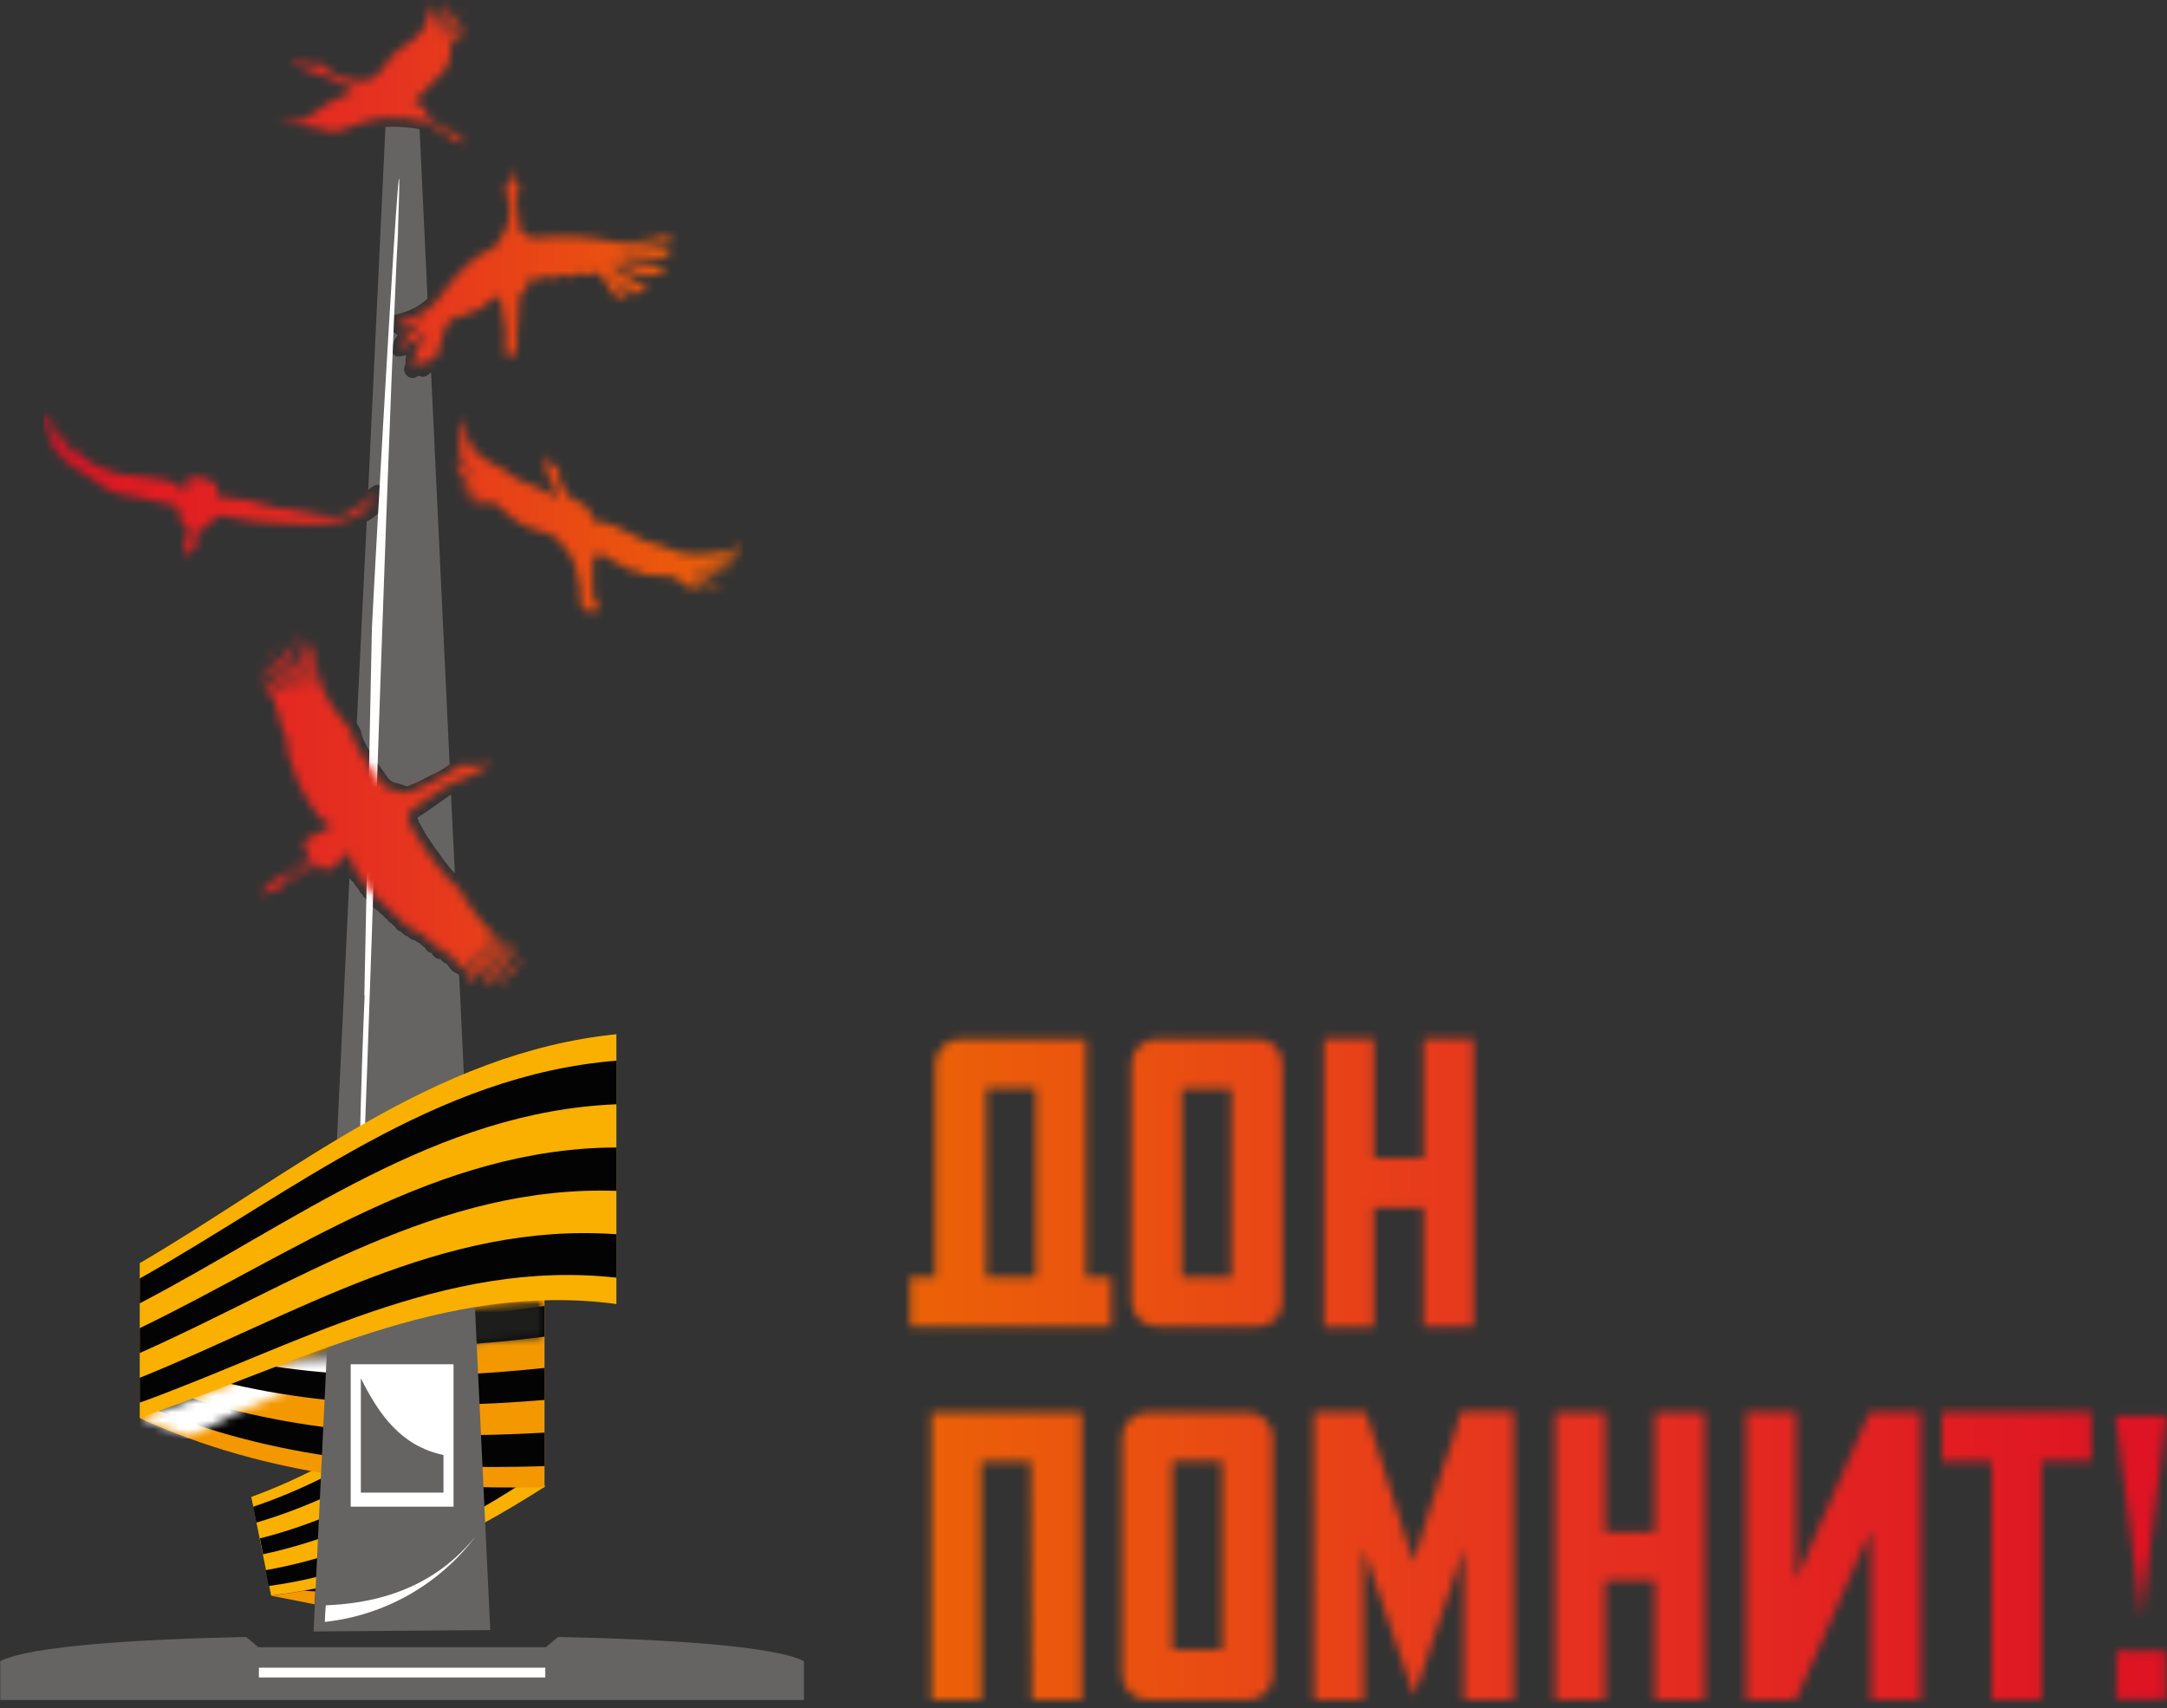 <svg viewBox="0 0 260 205" fill="none" xmlns="http://www.w3.org/2000/svg">
    <rect x="0" y="0" width="260" height="205" fill="#333333" stroke="none"/>
    <path d="M32.498 191.5L37.753 192.539L37.849 190.64C36.105 191.01 34.265 191.297 32.498 191.5Z"
          fill="#F49800"/>
    <path fill-rule="evenodd" clip-rule="evenodd"
          d="M37.837 190.986L36.451 190.914L37.849 190.64L37.837 190.986Z" fill="#030304"/>
    <path d="M30.145 179.639C30.941 183.62 31.737 187.566 32.533 191.476C44.764 190.102 55.312 184.835 65.369 178.432L61.439 158.652C52.254 167.443 42.328 175.219 30.18 179.639"
          fill="#F9B000"/>
    <path fill-rule="evenodd" clip-rule="evenodd"
          d="M61.785 160.623C52.529 169.187 42.579 176.712 30.372 180.833L30.754 182.732C42.973 179.149 53.03 171.982 62.419 163.812L61.785 160.623Z"
          fill="#030304"/>
    <path fill-rule="evenodd" clip-rule="evenodd"
          d="M64.306 173.332C54.487 180.367 44.12 186.28 31.877 188.442C32.02 189.194 32.103 189.576 32.247 190.341C44.49 188.669 54.941 183.174 64.939 176.521L64.306 173.332Z"
          fill="#030304"/>
    <path fill-rule="evenodd" clip-rule="evenodd"
          d="M63.111 166.978C53.556 174.777 43.427 181.514 31.184 184.631C31.339 185.396 31.41 185.826 31.566 186.531C43.809 183.903 54.069 177.584 63.744 170.167L63.111 166.978Z"
          fill="#030304"/>
    <path d="M22.656 154.675L16.767 170.203C32.295 177.298 48.706 178.743 65.333 178.504V154.555C51.227 156.861 37.037 157.589 22.656 154.711"
          fill="#F49800"/>
    <path fill-rule="evenodd" clip-rule="evenodd"
          d="M65.333 171.935C49.387 172.842 33.609 172.03 18.284 166.142C17.914 167.145 17.723 167.635 17.34 168.638C32.868 175.255 48.969 176.462 65.333 175.96V171.935Z"
          fill="#030304"/>
    <path fill-rule="evenodd" clip-rule="evenodd"
          d="M65.333 156.729C50.999 158.879 36.666 159.429 22.082 156.192L21.127 158.688C35.878 162.546 50.605 162.272 65.321 160.42L65.333 156.729Z"
          fill="#030304"/>
    <g style="mix-blend-mode:multiply">
        <mask id="mask0_880_385" style="mask-type:luminance" maskUnits="userSpaceOnUse" x="16" y="156"
              width="50" height="17">
            <path d="M65.333 156.084H16.767V172.627H65.333V156.084Z" fill="white"/>
        </mask>
        <g mask="url(#mask0_880_385)">
            <mask id="mask1_880_385" style="mask-type:luminance" maskUnits="userSpaceOnUse" x="16"
                  y="156" width="50" height="17">
                <path d="M19.084 169.355L16.767 170.155C18.758 171.063 20.749 171.883 22.739 172.615C23.42 172.209 24.113 171.827 24.83 171.421C26.096 170.728 27.422 170.059 28.795 169.414C30.384 168.662 32.044 167.945 33.764 167.264C35.986 166.38 38.299 165.584 40.704 164.875C43.547 164.003 46.497 163.227 49.555 162.57C51.705 162.116 53.831 161.722 55.933 161.376C56.936 161.22 57.928 161.089 58.907 160.97L61.666 160.683H61.738C62.932 160.575 64.127 160.492 65.321 160.432V156.096C60.241 156.268 55.196 157.013 50.283 158.318C46.7 159.226 43.236 160.348 39.748 161.579C37.526 162.375 35.317 163.195 33.119 164.039L27.768 166.106C26.239 166.703 24.71 167.3 23.169 167.861C21.628 168.423 20.434 168.877 19.072 169.366"
                      fill="white"/>
            </mask>
            <g mask="url(#mask1_880_385)">
                <path d="M65.333 156.084H16.767V172.627H65.333V156.084Z"
                      fill="url(#paint0_linear_880_385)"/>
            </g>
        </g>
    </g>
    <path fill-rule="evenodd" clip-rule="evenodd"
          d="M65.333 164.171C50.211 165.771 35.137 165.676 20.183 161.173C19.801 162.164 19.61 162.666 19.239 163.657C34.444 168.889 49.805 169.283 65.333 168.017V164.171Z"
          fill="#030304"/>
    <path fill-rule="evenodd" clip-rule="evenodd"
          d="M54.117 95.359L54.571 104.819C54.332 104.58 54.105 104.305 53.879 104.03C53.651 103.756 53.305 103.29 53.042 102.932C52.577 102.298 52.111 101.642 51.681 101.02C51.251 100.399 50.833 99.707 50.486 99.05C50.305 98.775 50.172 98.472 50.092 98.154C50.092 98.154 50.2 98.034 50.462 97.879C50.725 97.724 51.657 97.103 52.421 96.541C53.186 95.98 53.711 95.621 54.129 95.347M51.561 41.382V41.764C51.438 41.779 51.32 41.819 51.215 41.883C51.322 41.716 51.442 41.549 51.561 41.382ZM42.806 86.842L44 62.583C44.466 62.361 44.893 62.067 45.267 61.711C45.391 61.596 45.482 61.451 45.532 61.29C45.583 61.128 45.59 60.956 45.553 60.791C45.93 60.408 46.194 59.929 46.318 59.406C46.342 59.272 46.339 59.134 46.309 59.001C46.279 58.868 46.223 58.742 46.144 58.631C46.065 58.52 45.965 58.425 45.849 58.353C45.733 58.281 45.604 58.233 45.47 58.212C45.324 58.19 45.175 58.199 45.034 58.239C44.892 58.278 44.76 58.346 44.645 58.438L44.49 58.558L44.18 58.797L46.246 15.235C47.09 15.192 47.936 15.208 48.778 15.283C49.304 15.327 49.826 15.403 50.343 15.51L51.298 35.816C51.057 36.067 50.788 36.291 50.498 36.485C50.055 36.786 49.583 37.042 49.089 37.249C48.612 37.453 48.115 37.609 47.608 37.715C47.359 37.753 47.132 37.881 46.972 38.075C46.811 38.268 46.727 38.514 46.736 38.766V38.873V39.005C46.813 39.26 46.941 39.497 47.111 39.702C47.281 39.907 47.491 40.076 47.727 40.199C47.59 40.396 47.462 40.599 47.345 40.809C47.241 41.003 47.157 41.207 47.094 41.418C46.997 41.612 46.964 41.833 47.001 42.048C47.037 42.263 47.141 42.46 47.297 42.612L47.369 42.672C47.584 42.851 48.121 42.803 48.742 42.6C48.678 42.898 48.646 43.203 48.647 43.508C48.651 43.56 48.651 43.611 48.647 43.663C48.626 43.757 48.598 43.849 48.563 43.938C48.477 44.148 48.463 44.381 48.523 44.6C48.584 44.819 48.715 45.012 48.896 45.148C49.078 45.285 49.3 45.357 49.527 45.355C49.754 45.352 49.974 45.273 50.152 45.132L50.224 45.073C50.379 45.164 50.556 45.212 50.737 45.212C50.918 45.212 51.095 45.164 51.251 45.073C51.425 44.961 51.582 44.824 51.717 44.666L53.95 91.74L53.508 92.05L53.257 92.205C52.828 92.506 52.368 92.758 51.884 92.958L51.394 93.197C50.562 93.653 49.7 94.052 48.814 94.391C48.404 94.208 47.975 94.067 47.536 93.973C47.305 93.93 47.086 93.837 46.894 93.701C46.702 93.565 46.542 93.389 46.425 93.185L44.813 90.88L44.61 90.557C44.352 90.173 44.116 89.774 43.905 89.363L43.666 88.885L43.499 88.515L43.403 88.18C43.328 87.689 43.122 87.226 42.806 86.842ZM37.622 195.8L41.922 105.368C42.053 105.586 42.233 105.77 42.448 105.906C42.495 106.033 42.559 106.154 42.639 106.264C42.706 106.362 42.786 106.451 42.878 106.527L42.997 106.73C43.046 106.818 43.102 106.902 43.164 106.981V107.04C43.244 107.147 43.336 107.243 43.439 107.327C43.585 107.62 43.825 107.855 44.12 107.996C44.235 108.261 44.432 108.483 44.681 108.629C44.746 108.783 44.84 108.922 44.959 109.039C45.078 109.156 45.219 109.248 45.374 109.31C45.506 109.536 45.701 109.719 45.935 109.835L46.043 109.979C46.153 110.108 46.282 110.221 46.425 110.313C46.562 110.547 46.766 110.734 47.01 110.851C47.116 110.998 47.245 111.128 47.393 111.233C47.51 111.435 47.674 111.607 47.87 111.735H47.942L48.157 111.854C48.353 112.113 48.631 112.298 48.945 112.38C49.041 112.507 49.161 112.613 49.299 112.693C49.436 112.773 49.588 112.825 49.746 112.845C49.889 112.974 50.055 113.075 50.235 113.144H50.295C50.47 113.359 50.685 113.537 50.928 113.67C51.227 114.171 51.394 114.303 51.8 114.398C51.883 114.604 52.024 114.781 52.207 114.906C52.39 115.031 52.606 115.1 52.827 115.103C52.916 115.228 53.025 115.337 53.15 115.425C53.289 115.526 53.442 115.607 53.604 115.664C53.66 115.764 53.724 115.86 53.795 115.951C53.99 116.244 54.237 116.499 54.523 116.703H54.595C54.712 116.789 54.841 116.858 54.977 116.907L55.097 117.169L58.824 195.632L37.622 195.8Z"
          fill="#656463"/>
    <path d="M43.714 119.463L44.621 75.471C44.86 70.013 48.694 1.416 47.763 27.216C47.763 28.41 47.655 29.521 47.607 30.68C45.804 71.016 44.502 120.992 42.83 159.799C42.985 142.826 43.272 130.44 43.749 119.463"
          fill="white"/>
    <mask id="mask2_880_385" style="mask-type:luminance" maskUnits="userSpaceOnUse" x="5" y="0"
          width="85" height="119">
        <path d="M60.782 35.278H61.738C61.666 36.473 61.845 38.073 61.738 39.315C61.658 40 61.53 40.679 61.356 41.346C61.224 40.462 61.021 39.781 60.962 39.16C60.786 37.894 60.714 36.616 60.746 35.338M61.033 23.788C60.89 23.648 60.779 23.477 60.711 23.289C60.642 23.101 60.616 22.899 60.636 22.7C60.655 22.5 60.719 22.308 60.823 22.136C60.927 21.965 61.068 21.819 61.236 21.709C61.499 19.667 61.535 19.32 61.786 21.709C61.93 21.822 62.049 21.964 62.135 22.125C62.221 22.287 62.271 22.465 62.284 22.648C62.296 22.83 62.27 23.013 62.207 23.185C62.144 23.357 62.045 23.513 61.917 23.644C62.036 24.743 62.168 25.735 62.287 26.786C62.371 27.574 62.204 27.526 62.813 27.98C63.422 28.434 63.482 28.601 64.294 28.53C67.345 28.196 70.43 28.353 73.431 28.995C74.213 29.188 75.027 29.216 75.82 29.079C77.475 28.893 79.116 28.594 80.73 28.183C80.383 28.96 79.643 29.545 77.911 29.664L74.936 29.963C74.805 29.963 74.936 30.202 75.08 30.214C76.96 30.27 78.841 30.101 80.682 29.712C80.347 30.608 79.631 31.277 77.636 31.181L74.542 30.907C74.503 30.904 74.463 30.916 74.431 30.94C74.4 30.964 74.377 30.998 74.369 31.037C74.36 31.076 74.366 31.117 74.384 31.152C74.403 31.187 74.434 31.215 74.471 31.229C76.28 31.664 78.115 31.984 79.965 32.185C79.607 32.997 78.03 33.307 76.692 32.949L73.635 31.755C73.431 31.659 73.3 31.922 73.431 32.005C74.769 32.947 76.179 33.782 77.648 34.502C77.541 34.671 77.401 34.816 77.235 34.928C77.069 35.039 76.882 35.115 76.685 35.15C76.488 35.185 76.286 35.178 76.092 35.13C75.898 35.082 75.716 34.994 75.558 34.872L73.013 32.985C73.785 33.902 74.623 34.76 75.522 35.553C73.133 36.234 73.133 34.024 72.082 33.045C71.843 32.806 71.664 32.555 71.258 32.794C71.086 32.915 70.885 32.989 70.675 33.008C70.465 33.027 70.254 32.99 70.063 32.901C69.893 32.822 69.706 32.789 69.519 32.806C69.332 32.823 69.153 32.889 69 32.997C68.69 33.2 68.379 33.379 68.033 33.08C67.882 32.995 67.71 32.956 67.538 32.969C67.366 32.982 67.201 33.046 67.065 33.152C66.914 33.274 66.73 33.348 66.536 33.365C66.343 33.382 66.148 33.341 65.978 33.248C65.824 33.176 65.653 33.147 65.483 33.161C65.314 33.176 65.151 33.234 65.011 33.331C64.843 33.463 64.641 33.543 64.429 33.562C64.217 33.581 64.004 33.538 63.816 33.439C63.697 33.439 63.565 33.439 63.434 33.439C63.135 34.072 63.518 34.466 62.705 35.123C62.228 35.517 62.347 35.35 62.299 36.019C62.18 37.595 62.144 38.969 62.025 40.546C62.041 40.84 62.041 41.135 62.025 41.43C61.917 42.994 62.156 42.481 61.26 42.624C60.555 42.743 60.52 42.875 60.627 41.848C60.627 41.609 60.627 41.37 60.627 41.131C60.669 40.61 60.669 40.087 60.627 39.566C60.46 38.145 60.209 36.556 59.97 35.326C59.762 35.672 59.428 35.925 59.038 36.031C58.87 36.026 58.705 36.074 58.565 36.168C58.426 36.262 58.32 36.398 58.262 36.556C58.16 36.749 58.006 36.91 57.819 37.021C57.632 37.133 57.417 37.191 57.199 37.189C57.048 37.189 56.9 37.222 56.763 37.286C56.627 37.35 56.506 37.443 56.411 37.56C56.315 37.664 56.196 37.746 56.063 37.798C55.931 37.849 55.788 37.87 55.646 37.858C55.203 37.889 54.77 38.003 54.368 38.193C52.361 39.686 53.425 42.54 51.597 43.472C51.661 43.245 51.705 43.014 51.728 42.779C51.525 42.947 51.036 43.83 50.689 44.045C50.742 43.713 50.742 43.374 50.689 43.042C50.385 43.524 49.977 43.932 49.495 44.236C49.586 43.991 49.642 43.733 49.662 43.472C49.793 42.205 50.339 41.017 51.215 40.092C51.298 39.913 51.31 39.841 51.215 39.901C50.234 40.685 49.154 41.336 48.002 41.836C48.21 41.197 48.571 40.619 49.053 40.151C49.638 39.626 50.092 39.16 50.522 38.79C50.642 38.694 51.095 38.312 50.642 38.479L50.008 38.897C49.684 39.095 49.329 39.237 48.957 39.315C48.713 39.395 48.448 39.373 48.22 39.257C47.991 39.141 47.818 38.938 47.739 38.694C48.928 38.454 50.057 37.979 51.06 37.297C51.861 36.731 52.546 36.018 53.078 35.195C54.786 32.925 56.542 30.751 59.349 29.7C59.974 28.873 60.492 27.97 60.89 27.013C61.059 26.638 61.14 26.229 61.129 25.818C61.105 25.066 61.081 24.456 61.069 23.728L61.033 23.788ZM69.765 66.166H70.421C70.207 68.066 70.887 69.666 70.613 71.912C70.505 71.47 70.445 71.028 70.386 70.717C70.328 70.31 70.228 69.909 70.087 69.523C69.573 67.851 69.144 67.062 69.765 66.166ZM65.56 55.93C65.261 54.521 65.214 53.995 66.241 55.739C67.256 56.085 67.244 56.934 67.161 57.71C67.435 58.164 67.71 58.594 67.961 59.048C68.046 59.317 68.202 59.558 68.412 59.747C68.622 59.936 68.879 60.066 69.155 60.123C70.075 60.326 70.828 61.162 71.389 62.691C72.882 62.332 74.638 63.682 77.361 64.912C78.03 65.211 79.081 65.438 79.834 65.677C80.168 65.784 80.658 65.999 81.112 66.178C81.848 66.419 82.619 66.536 83.393 66.525C85.34 66.591 87.28 66.254 89.091 65.534C88.959 66.059 88.171 66.501 86.618 66.847C87.372 66.931 88.134 66.895 88.876 66.74C87.644 67.533 86.208 67.948 84.743 67.934C85.76 68.295 86.82 68.52 87.896 68.603C86.316 68.887 84.698 68.887 83.118 68.603C84.285 69.356 85.536 69.969 86.845 70.431C85.447 70.446 84.065 70.136 82.808 69.523C82.939 70.108 84.098 70.717 84.671 71.004C83.403 70.898 82.209 70.368 81.279 69.499C80.849 69.153 80.969 69.141 80.3 69.165C79.5 69.191 78.699 69.135 77.911 68.997C77.54 68.997 77.11 68.997 76.836 68.758C76.712 68.636 76.561 68.544 76.395 68.49C76.229 68.436 76.053 68.422 75.88 68.448C75.73 68.462 75.579 68.438 75.441 68.377C75.303 68.317 75.183 68.222 75.092 68.102C75.033 67.999 74.944 67.917 74.838 67.866C74.731 67.814 74.611 67.797 74.495 67.815C74.346 67.82 74.198 67.786 74.066 67.717C73.934 67.648 73.823 67.546 73.742 67.421C73.689 67.335 73.615 67.264 73.527 67.214C73.44 67.164 73.341 67.137 73.24 67.134C72.966 67.134 72.799 66.788 72.512 66.692C72.034 66.537 71.867 66.214 71.52 66.597C71.302 66.845 71.16 67.153 71.114 67.48V70.658C71.114 71.147 71.031 71.303 71.293 71.697C71.489 71.972 71.635 72.279 71.724 72.605C71.974 73.727 71.795 73.297 70.935 73.273C70.075 73.25 70.039 73.632 69.741 72.557C69.648 72.259 69.603 71.949 69.609 71.637C69.633 71.335 69.633 71.031 69.609 70.729C69.455 69.417 69.126 68.132 68.63 66.907C68.38 66.468 68.071 66.066 67.71 65.713C67.435 65.378 67.28 65.139 67.077 64.865C66.902 64.655 66.692 64.477 66.456 64.339C66.057 64.095 65.622 63.918 65.166 63.813C64.865 63.778 64.571 63.698 64.294 63.575C64.082 63.41 63.822 63.322 63.553 63.324C63.261 63.307 62.985 63.184 62.777 62.977C62.587 62.809 62.363 62.682 62.12 62.607C61.917 62.542 61.738 62.417 61.606 62.249C61.453 62.014 61.232 61.831 60.974 61.723C60.77 61.651 60.639 61.437 60.46 61.293C60.281 61.15 60.078 61.09 59.982 60.887C59.881 60.725 59.745 60.587 59.584 60.483C59.422 60.38 59.24 60.314 59.05 60.29C57.08 60.541 56.16 60.147 55.587 59.442C56.268 59.672 57.007 59.672 57.689 59.442C56.683 59.249 55.775 58.713 55.121 57.925C55.773 58.184 56.482 58.263 57.175 58.152C56.502 58.083 55.879 57.764 55.429 57.257C54.98 56.75 54.738 56.093 54.75 55.416C55.587 56.229 56.088 56.611 57.139 56.48C54.918 55.894 55.013 54.377 54.989 52.693C55.419 53.541 55.694 54.604 56.578 54.927C55.383 54.15 54.762 52.108 55.3 50.053C55.897 52.92 56.984 54.831 59.361 55.799C60.555 56.265 60.125 56.169 61.069 56.874C62.622 58.068 65.035 58.355 66.874 59.931C66.659 59.227 66.432 58.426 66.217 57.722C65.938 57.512 65.727 57.224 65.61 56.895C65.493 56.566 65.476 56.209 65.56 55.87V55.93ZM21.545 58.474C20.733 57.638 18.881 57.28 15.501 57.029C14.68 57.013 13.87 56.842 13.112 56.527C11.798 56.151 10.578 55.504 9.529 54.628C9.211 54.221 8.96 53.766 8.788 53.279C8.793 53.733 8.87 54.185 9.015 54.616C8.188 53.932 7.544 53.054 7.14 52.06C7.014 52.151 6.925 52.285 6.89 52.437C6.855 52.588 6.876 52.747 6.949 52.884C5.993 51.164 6.65 50.495 5.217 49.707C5.373 51.21 5.854 52.661 6.626 53.959C7.643 55.227 8.928 56.255 10.389 56.969C12.252 58.164 13.184 59.43 16.038 59.561C17.383 59.787 18.714 60.082 20.028 60.445C20.792 60.648 21.473 60.696 21.461 61.186C21.402 61.555 21.443 61.934 21.58 62.283C21.716 62.631 21.943 62.937 22.238 63.169C22.524 63.395 22.5 63.276 22.548 63.754C22.548 63.993 22.548 64.243 22.548 64.447C22.426 64.495 22.318 64.573 22.233 64.673C22.147 64.772 22.087 64.891 22.058 65.019C22.028 65.147 22.03 65.281 22.064 65.407C22.097 65.534 22.161 65.651 22.25 65.749C22.25 68.018 22.584 66.155 23.145 65.975C23.375 65.838 23.545 65.62 23.622 65.364C23.7 65.107 23.679 64.831 23.564 64.59C23.552 64.395 23.552 64.2 23.564 64.005C23.564 63.646 23.731 63.646 24.197 63.491C24.776 63.329 25.268 62.948 25.57 62.428C25.869 61.914 25.916 61.807 26.765 61.95C29.514 62.535 32.315 62.846 35.126 62.882C36.452 62.882 37.598 62.989 38.59 62.882C39.693 62.806 40.783 62.602 41.839 62.273C42.825 62.028 43.746 61.572 44.538 60.935C44.087 61.188 43.585 61.335 43.069 61.365C43.905 60.959 45.171 59.896 45.29 59.191C44.288 59.98 43.243 60.713 42.161 61.389C41.615 61.836 40.917 62.055 40.214 61.998C38.195 61.998 35.735 61.078 33.155 60.947C31.177 60.274 29.122 59.849 27.039 59.681C26.335 59.681 25.845 59.681 26.012 58.809C26.072 58.498 26.179 58.283 25.785 57.985C25.052 57.435 24.143 57.171 23.229 57.244C22.739 57.244 22.202 57.244 22.465 57.901C22.847 58.833 21.879 58.821 21.545 58.474ZM35.783 76.916C35.741 77.977 35.903 79.035 36.26 80.034L36.846 81.372C36.989 81.67 37.55 82.351 37.503 82.566C36.805 81.773 36.181 80.917 35.639 80.01C35.281 79.401 34.361 77.621 33.716 77.323C33.908 78.091 34.193 78.833 34.564 79.532C34.743 79.759 34.755 79.927 34.947 80.189C35.138 80.452 35.018 80.368 35.114 80.536C35.209 80.703 35.269 80.703 35.353 80.834C35.436 80.966 35.46 81.025 35.556 81.157L36.26 82.053C36.428 82.244 36.69 82.459 36.714 82.698C35.588 81.705 34.556 80.609 33.633 79.425C33.304 79.021 32.898 78.688 32.438 78.445C32.438 78.708 32.57 78.84 32.701 79.067L33.43 80.261C33.525 80.38 33.43 80.404 33.633 80.536C33.836 80.667 33.728 80.643 33.848 80.81L34.301 81.3C34.529 81.515 34.54 81.611 34.767 81.826L35.293 82.303L35.532 82.566C35.663 82.686 35.711 82.686 35.711 82.889C34.63 82.175 33.607 81.376 32.653 80.5C32.311 80.21 31.938 79.958 31.542 79.747C31.542 79.998 31.626 80.118 31.745 80.261L32.092 80.703C32.702 81.414 33.378 82.066 34.11 82.65C34.313 82.817 34.457 82.865 34.421 83.104C33.887 82.856 33.372 82.568 32.88 82.244C32.345 81.941 31.795 81.665 31.232 81.42C31.232 81.79 31.936 82.411 32.235 82.614C32.534 82.817 32.57 82.817 32.641 82.996C32.713 83.175 32.785 82.817 32.51 83.116C32.447 83.196 32.413 83.295 32.413 83.396C32.413 83.498 32.447 83.597 32.51 83.677C32.654 83.862 32.819 84.03 33 84.179C32.916 84.848 33 84.883 33.334 85.302C33.215 86.341 33.525 86.066 33.597 86.341C33.669 86.615 33.501 86.962 33.764 87.189C34.027 87.416 33.848 87.583 34.075 87.977C34.182 88.18 34.23 88.061 34.278 88.288L34.409 88.706C34.409 88.957 34.278 88.992 34.337 89.255C34.397 89.518 34.493 89.494 34.564 89.59C34.636 89.685 34.469 89.829 34.481 90.043C34.493 90.258 34.576 90.211 34.6 90.426C34.6 91.047 34.6 90.653 34.779 90.999C34.779 91.071 34.779 91.13 34.779 91.202C34.875 91.465 34.923 91.262 34.947 91.56C34.97 91.859 34.947 91.763 35.066 91.943C35.185 92.122 35.066 92.05 35.15 92.337C35.233 92.624 35.317 92.552 35.389 92.671C35.476 92.933 35.544 93.2 35.592 93.472C35.592 93.675 35.687 93.651 35.783 93.794C35.878 93.937 35.783 94.045 35.938 94.188C36.093 94.332 36.045 94.188 36.105 94.546C36.124 94.673 36.182 94.79 36.272 94.881C36.464 95.096 36.392 95.406 36.738 95.538C36.738 95.956 36.846 95.956 37.061 96.183C37.276 96.41 37.061 96.374 37.192 96.565C37.324 96.756 37.455 96.72 37.515 96.947C37.574 97.174 37.742 97.246 37.849 97.413C37.956 97.58 37.849 97.569 38.052 97.736C38.398 98.271 38.937 98.652 39.557 98.799L39.485 99.384C39.211 99.527 38.84 99.671 38.578 99.79C37.953 100.02 37.352 100.312 36.786 100.662C36.607 100.794 36.583 100.865 36.511 101.116C36.392 101.642 36.511 101.534 36.643 101.642L36.547 101.845L36.834 102C36.834 102.346 36.834 102.191 36.965 102.418C36.874 102.619 36.814 102.832 36.786 103.051C36.595 103.135 34.755 104.484 34.517 104.663C34.218 104.92 33.879 105.126 33.513 105.273C33.148 105.417 32.815 105.632 32.534 105.906C32.22 106.152 31.939 106.437 31.698 106.754H31.769C31.769 106.754 31.387 107.064 31.423 107.279C31.459 107.494 31.638 107.351 31.841 107.279C32.402 107.076 32.522 106.921 32.94 106.754C33.196 106.665 33.448 106.561 33.692 106.443C33.938 106.324 34.164 106.167 34.361 105.977C34.648 105.75 37.371 104.114 37.825 103.887C38.04 103.792 38.076 103.78 38.279 103.887C38.482 103.995 38.434 103.971 38.542 104.21C38.936 104.281 39.127 104.544 39.641 104.293C40.324 103.836 40.933 103.276 41.444 102.633C41.588 102.49 41.635 102.37 41.91 102.442C41.982 102.585 41.91 102.669 42.041 102.872C42.173 103.075 41.958 102.991 42.269 103.302C42.149 103.815 42.269 103.959 42.663 104.222C42.663 105.189 43.069 104.831 43.296 105.416C43.328 105.532 43.4 105.634 43.499 105.703C43.761 105.882 43.594 105.703 43.702 105.977C43.752 106.086 43.812 106.19 43.881 106.288C44 106.431 44.012 106.407 44.227 106.467C44.323 107.064 44.586 106.933 44.849 107.232C45.111 107.53 44.968 107.59 45.267 107.745C45.565 107.9 45.398 107.745 45.505 108.008C45.613 108.271 45.804 108.295 46.055 108.462C46.306 108.629 46.174 108.76 46.401 108.88C46.628 108.999 46.545 108.88 46.652 109.011C46.76 109.143 46.652 109.143 46.783 109.262C46.915 109.382 47.094 109.382 47.214 109.62C47.333 109.859 47.464 109.871 47.655 110.015C47.846 110.158 47.727 110.206 48.038 110.397C48.348 110.588 48.121 110.636 48.408 110.827C48.695 111.018 48.515 110.827 48.671 110.946C48.826 111.066 48.742 110.946 48.874 111.149C48.953 111.235 49.049 111.303 49.156 111.351C49.263 111.398 49.378 111.423 49.495 111.424C49.829 111.95 49.841 111.735 50.259 111.914C50.426 111.985 50.259 112.057 50.582 112.177C50.904 112.296 50.833 112.177 51 112.439C51.167 112.702 51.585 112.822 51.681 113.001C51.92 113.431 51.979 113.407 52.457 113.502C52.756 114.183 52.863 114.052 53.425 114.135C53.556 114.553 53.771 114.745 54.356 114.816C54.48 115.258 54.75 115.645 55.121 115.915C55.348 116.07 55.383 115.915 55.563 115.915C55.718 116.07 56.387 117.946 56.829 118.053C57.127 117.552 56.267 115.413 56.447 114.589C56.554 114.673 56.447 114.589 56.554 114.697C56.661 114.804 57.187 116.226 57.498 116.739C57.931 117.413 58.431 118.042 58.991 118.615C59.17 118.674 58.991 118.615 59.098 118.615C59.098 118.029 57.175 114.542 57.283 113.956C57.283 113.634 57.283 113.849 57.402 113.777C57.546 114.242 57.747 114.687 57.999 115.103C58.071 115.21 58.083 115.306 58.143 115.413L58.561 116.023C58.668 116.25 58.561 116.142 58.74 116.357C58.919 116.572 58.74 116.5 59.038 116.763C59.337 117.026 59.038 116.763 59.134 116.93C59.23 117.098 59.265 117.038 59.385 117.181C59.504 117.325 59.385 117.289 59.624 117.468C59.863 117.647 59.767 117.635 59.863 117.731L60.137 118.005C60.301 118.192 60.481 118.364 60.675 118.519C60.77 118.208 60.603 118.005 60.472 117.767C60.078 117.062 59.707 116.572 59.277 115.891C58.69 115.061 58.231 114.147 57.916 113.18C58.083 113.18 58.023 113.18 58.107 113.347L59.182 115.031C59.265 115.115 59.277 115.031 59.349 115.175L59.66 115.497C59.779 115.605 59.66 115.593 59.791 115.688C59.922 115.784 59.886 115.688 59.982 115.82C60.078 115.951 59.982 115.82 60.09 116.011C60.46 116.142 60.245 116.142 60.579 116.297C60.914 116.453 60.579 116.297 60.758 116.453C60.938 116.608 60.758 116.453 60.878 116.524L61.033 116.62C61.36 116.851 61.708 117.051 62.072 117.217C62.144 116.835 61.392 116.321 61.129 116.023C60.134 115.08 59.238 114.04 58.453 112.917C58.346 112.786 58.286 112.75 58.358 112.547C58.501 112.547 58.537 112.642 58.608 112.738L58.812 112.977C58.979 113.168 59.05 113.347 59.194 113.514C59.397 113.77 59.639 113.991 59.91 114.171C60.054 114.279 60.042 114.327 60.173 114.422C60.305 114.518 60.364 114.482 60.472 114.589C60.579 114.697 60.472 114.589 60.782 114.757C61.093 114.924 60.782 114.864 61.069 114.924C61.356 114.984 61.141 114.924 61.332 115.067L61.678 115.151C61.819 115.194 61.963 115.226 62.108 115.246C62.395 115.306 62.681 115.402 62.992 115.449C62.992 115.139 62.681 115.151 62.443 115.055C62.198 114.965 61.959 114.862 61.726 114.745C61.312 114.519 60.913 114.268 60.532 113.992C60.388 113.897 58.525 112.32 58.716 112.129C58.907 111.938 58.716 112.045 58.895 112.129C59.257 112.511 59.657 112.855 60.09 113.156C60.721 113.527 61.427 113.755 62.156 113.825C62.156 113.765 62.156 113.825 62.072 113.753C61.434 113.496 60.812 113.201 60.209 112.869L59.409 112.272C58.447 111.431 57.597 110.472 56.877 109.417C56.638 109.023 56.255 108.665 56.029 108.223C55.952 108.084 55.864 107.953 55.766 107.829C55.622 107.638 55.658 107.59 55.563 107.399C55.467 107.208 55.371 107.196 55.252 107.029C55.133 106.861 55.133 106.658 54.691 106.264C54.44 106.037 54.141 105.822 53.938 105.631C53.266 104.953 52.655 104.218 52.111 103.433C51.151 102.16 50.274 100.828 49.483 99.444C48.898 98.393 48.551 97.604 49.865 96.888C50.677 96.434 53.126 94.499 53.89 94.152C54.373 93.921 54.872 93.726 55.383 93.567C56.497 93.139 57.562 92.594 58.561 91.943C59.755 91.262 56.96 92.11 56.387 91.859C55.121 91.584 54.858 92.062 53.926 92.683C53.375 93.077 52.782 93.41 52.158 93.675C51.621 93.913 48.934 95.406 48.265 95.108C46.855 94.499 46.509 94.953 45.47 93.603L43.821 91.214C43.487 90.677 43.117 90.139 42.842 89.578C42.691 89.294 42.556 89.003 42.436 88.706C42.233 88.24 42.233 87.738 41.874 87.356C41.516 86.974 41.695 86.95 41.277 86.615C40.722 86.048 40.233 85.418 39.82 84.74C39.497 84.179 39.211 83.546 38.936 83.044C38.84 82.853 38.781 82.781 38.697 82.626C38.614 82.471 38.327 81.431 38.243 81.193C38.076 80.584 37.921 79.867 37.789 79.186C37.718 78.816 37.694 78.457 37.61 78.147C37.526 77.836 37.407 77.335 37.204 77.203C37.033 78.171 37.07 79.165 37.312 80.118C37.455 80.728 37.655 81.324 37.909 81.897C38.041 82.077 38.113 82.295 38.112 82.519C37.824 82.049 37.572 81.558 37.359 81.049C37.143 80.533 36.963 80.002 36.822 79.461C36.607 78.672 36.416 77.741 36.165 76.928C36.081 76.642 36.022 76.295 35.795 76.164L35.783 76.916ZM33.824 105.583C33.931 105.285 34.469 104.902 34.731 104.711C35.479 104.118 36.278 103.594 37.12 103.147C37.12 103.147 37.12 103.266 37.192 103.278L37.324 103.373C37.455 103.457 37.455 103.481 37.503 103.648C37.359 103.803 35.329 105.058 35.114 105.189C34.752 105.494 34.296 105.663 33.824 105.667V105.583ZM35.257 14.531C34.612 14.531 33.979 14.399 33.334 14.387C33.948 14.63 34.584 14.814 35.233 14.937L35.819 15.08C36.27 15.14 36.728 15.14 37.18 15.08L37.037 15.2V15.271C37.718 15.486 38.004 15.056 38.614 15.08C38.518 15.259 38.243 15.331 38.088 15.462C38.542 15.821 38.649 15.462 39.127 15.462V15.534L38.805 15.761C39.373 15.803 39.944 15.803 40.513 15.761C41.45 15.509 42.368 15.19 43.26 14.805C44.129 14.491 45.03 14.275 45.947 14.16C47.698 14.041 49.456 14.203 51.155 14.638C52.254 15.104 53.95 16.633 55.073 17.111C55.754 17.397 55.622 16.8 55.216 16.514C54.81 16.227 54.739 15.773 53.831 15.797C52.835 15.239 51.877 14.617 50.964 13.934L51.155 13.766C51.286 13.623 51.263 13.515 51.263 13.336C51 12.775 50.164 12.512 49.638 12.225C50.239 11.676 50.806 11.089 51.334 10.47C52.062 9.879 52.727 9.215 53.317 8.487C53.951 7.535 54.195 6.376 53.998 5.25C54.559 5.059 55.371 4.82 55.67 4.258L55.575 4.402L55.419 4.27C54.896 4.456 54.361 4.608 53.819 4.724H53.747C54.338 4.369 54.901 3.97 55.431 3.53C55.627 3.352 55.754 3.111 55.79 2.849C54.926 3.23 54.121 3.733 53.401 4.342H53.281C53.855 3.375 54.81 2.789 55.228 1.702L55.109 1.547C54.034 2.108 53.269 3.578 52.553 4.533C53.326 3.178 53.791 1.669 53.914 0.114C53.244 1.245 52.699 2.447 52.29 3.697C52.502 2.66 52.419 1.584 52.051 0.592H51.884C51.346 1.523 51.334 2.718 50.689 3.625C49.817 4.88 48.492 5.357 47.405 6.337C46.318 7.316 46.127 8.415 44.741 9.371C43.69 10.087 41.576 9.538 40.298 8.977L39.844 8.762C39.163 8.367 38.649 7.376 37.837 7.639C37.654 7.696 37.475 7.764 37.3 7.842C36.552 7.661 35.815 7.442 35.09 7.185C35.317 8.057 37.706 8.654 39.868 9.466C40.798 9.88 41.7 10.355 42.567 10.888C41.648 11.211 40.757 11.611 39.904 12.082C38.47 12.739 36.917 14.638 35.257 14.614V14.531Z"
              fill="white"/>
    </mask>
    <g mask="url(#mask2_880_385)">
        <path d="M89.15 -0.018H5.229V118.71H89.15V-0.018Z"
              fill="url(#paint1_linear_880_385)"/>
    </g>
    <path d="M54.416 163.729H42.077V180.821H54.416V163.729Z" fill="white"/>
    <path fill-rule="evenodd" clip-rule="evenodd"
          d="M43.295 165.401V179.137H53.209V174.622C48.085 173.535 45.445 169.725 43.295 165.401Z"
          fill="#656463"/>
    <path fill-rule="evenodd" clip-rule="evenodd"
          d="M48.252 204.017H96.46V199.359C92.805 197.52 79.929 196.731 66.969 196.457L66.814 196.576L65.5 197.687H31.005L29.667 196.576L29.512 196.457C16.564 196.731 3.688 197.52 0.033 199.359V204.017H48.252Z"
          fill="#656463"/>
    <path fill-rule="evenodd" clip-rule="evenodd"
          d="M57.139 184.285C54.986 187.169 52.261 189.577 49.135 191.361C46.01 193.145 42.55 194.266 38.972 194.653C38.972 194.271 39.055 193.04 39.091 192.658C48.647 192.3 53.902 188.298 57.139 184.297"
          fill="white"/>
    <path d="M65.429 200.147H31.064V201.318H65.429V200.147Z" fill="white"/>
    <path d="M73.957 156.526V124.121C51.979 126.355 35.15 140.843 16.767 151.593V170.131C35.448 163.812 53.317 153.731 73.957 156.502"
          fill="#F9B000"/>
    <path fill-rule="evenodd" clip-rule="evenodd"
          d="M73.957 148.129C52.935 146.612 35.353 157.864 16.767 165.353V168.339C35.412 161.579 53.174 151.044 73.957 153.337V148.129Z"
          fill="#030304"/>
    <path fill-rule="evenodd" clip-rule="evenodd"
          d="M73.957 137.714C52.457 137.786 35.257 150.471 16.767 159.393V162.379C35.305 154.173 52.708 142.181 73.957 142.922V137.714Z"
          fill="#030304"/>
    <path fill-rule="evenodd" clip-rule="evenodd"
          d="M73.957 127.298C52.087 129.042 35.173 143.089 16.767 153.433V156.419C35.209 146.791 52.29 133.402 73.957 132.53V127.31"
          fill="#030304"/>
    <mask id="mask3_880_385" style="mask-type:luminance" maskUnits="userSpaceOnUse" x="109" y="124"
          width="68" height="36">
        <path d="M109.205 153.289H112.215V127.669C112.231 126.879 112.554 126.128 113.117 125.574C113.679 125.021 114.436 124.709 115.225 124.706H130.299V153.289H133.309V159.202H109.205V153.289ZM124.291 130.595H118.319V153.289H124.291V130.595ZM138.78 159.178C137.992 159.175 137.237 158.865 136.675 158.314C136.113 157.763 135.788 157.015 135.77 156.228V127.669C135.785 126.879 136.109 126.128 136.671 125.574C137.234 125.021 137.99 124.709 138.78 124.706H150.855C151.248 124.698 151.639 124.769 152.004 124.915C152.369 125.06 152.701 125.278 152.98 125.554C153.26 125.83 153.481 126.159 153.631 126.523C153.781 126.886 153.857 127.276 153.853 127.669V156.252C153.855 156.644 153.778 157.032 153.628 157.394C153.477 157.755 153.255 158.084 152.976 158.358C152.697 158.633 152.365 158.85 152.001 158.994C151.637 159.139 151.247 159.21 150.855 159.202L138.78 159.178ZM141.79 153.265H147.762V130.667H141.79V153.265ZM170.815 144.904H164.842V159.238H158.87V124.694H164.842V139.028H170.815V124.694H176.787V159.19H170.815V144.904Z"
              fill="white"/>
    </mask>
    <g mask="url(#mask3_880_385)">
        <path d="M302 -70H-41.999V274H302V-70Z" fill="url(#paint2_linear_880_385)"/>
    </g>
    <mask id="mask4_880_385" style="mask-type:luminance" maskUnits="userSpaceOnUse" x="111" y="169"
          width="149" height="36">
        <path d="M123.693 175.422H117.721V204.005H111.749V169.51H129.785V204.005H123.813L123.693 175.422ZM137.645 204.005C136.859 203.996 136.108 203.685 135.547 203.135C134.986 202.585 134.659 201.84 134.635 201.055V172.472C134.659 171.686 134.985 170.939 135.546 170.388C136.107 169.836 136.858 169.522 137.645 169.51H149.72C150.507 169.51 151.262 169.821 151.819 170.377C152.377 170.932 152.691 171.685 152.695 172.472V201.055C152.693 201.447 152.614 201.835 152.461 202.196C152.309 202.557 152.086 202.885 151.806 203.159C151.526 203.433 151.194 203.65 150.83 203.795C150.466 203.94 150.077 204.012 149.685 204.005H137.645ZM140.655 198.033H146.627V175.339H140.655V198.033ZM157.652 169.45H163.863L169.572 187.438C170.169 185.623 170.767 183.652 171.447 181.466C172.128 179.28 172.737 177.429 173.37 175.494C173.717 174.562 174.063 173.523 174.41 172.388C174.756 171.254 175.043 170.274 175.293 169.378H181.6V204.005H175.628V185.826C175.078 187.546 174.493 189.326 173.848 191.201C173.203 193.076 172.57 194.94 171.973 196.719C171.638 197.854 171.244 198.989 170.85 200.123C170.456 201.258 170.002 202.381 169.656 203.516L163.588 185.826V204.005H157.675L157.652 169.45ZM198.549 189.66H192.577V203.993H186.605V169.51H192.577V183.843H198.549V169.51H204.522V204.005H198.549V189.66ZM209.49 169.45H215.463V189.565C215.905 188.621 216.299 187.689 216.741 186.758C217.183 185.826 217.577 184.882 217.935 183.939C219.022 181.55 220.109 179.161 221.184 176.605C222.259 174.049 223.31 171.827 224.337 169.438H230.453V204.005H224.481V183.7C223.883 184.978 223.286 186.363 222.605 187.833C221.925 189.302 221.327 190.747 220.73 192.073C219.894 194.044 219.01 196.015 218.114 198.045C217.218 200.076 216.299 202.046 215.463 204.017H209.49V169.45ZM232.997 169.45H250.914V175.363H244.942V204.005H238.969V175.422H232.997V169.45ZM253.84 169.952H259.956L256.946 194.199L253.84 169.952ZM253.948 198.141H259.86V203.946H253.948V198.141Z"
              fill="white"/>
    </mask>
    <g mask="url(#mask4_880_385)">
        <path d="M302 -70H-42V274H302V-70Z" fill="url(#paint3_linear_880_385)"/>
    </g>
    <defs>
        <linearGradient id="paint0_linear_880_385" x1="41.05" y1="164.266" x2="40.955" y2="161.507"
                        gradientUnits="userSpaceOnUse">
            <stop stop-color="white"/>
            <stop offset="0.13" stop-color="#E9E9E9"/>
            <stop offset="0.39" stop-color="#B1B1B0"/>
            <stop offset="0.77" stop-color="#585856"/>
            <stop offset="1" stop-color="#1D1E1B"/>
        </linearGradient>
        <linearGradient id="paint1_linear_880_385" x1="89.15" y1="59.346" x2="5.229" y2="59.346"
                        gradientUnits="userSpaceOnUse">
            <stop stop-color="#EC6207"/>
            <stop offset="0.51" stop-color="#E63220"/>
            <stop offset="1" stop-color="#DE1223"/>
        </linearGradient>
        <linearGradient id="paint2_linear_880_385" x1="109.205" y1="102" x2="259.849" y2="102"
                        gradientUnits="userSpaceOnUse">
            <stop stop-color="#EC6207"/>
            <stop offset="0.51" stop-color="#E63220"/>
            <stop offset="1" stop-color="#DE1223"/>
        </linearGradient>
        <linearGradient id="paint3_linear_880_385" x1="109.205" y1="102" x2="259.848" y2="102"
                        gradientUnits="userSpaceOnUse">
            <stop stop-color="#EC6207"/>
            <stop offset="0.51" stop-color="#E63220"/>
            <stop offset="1" stop-color="#DE1223"/>
        </linearGradient>
    </defs>
</svg>